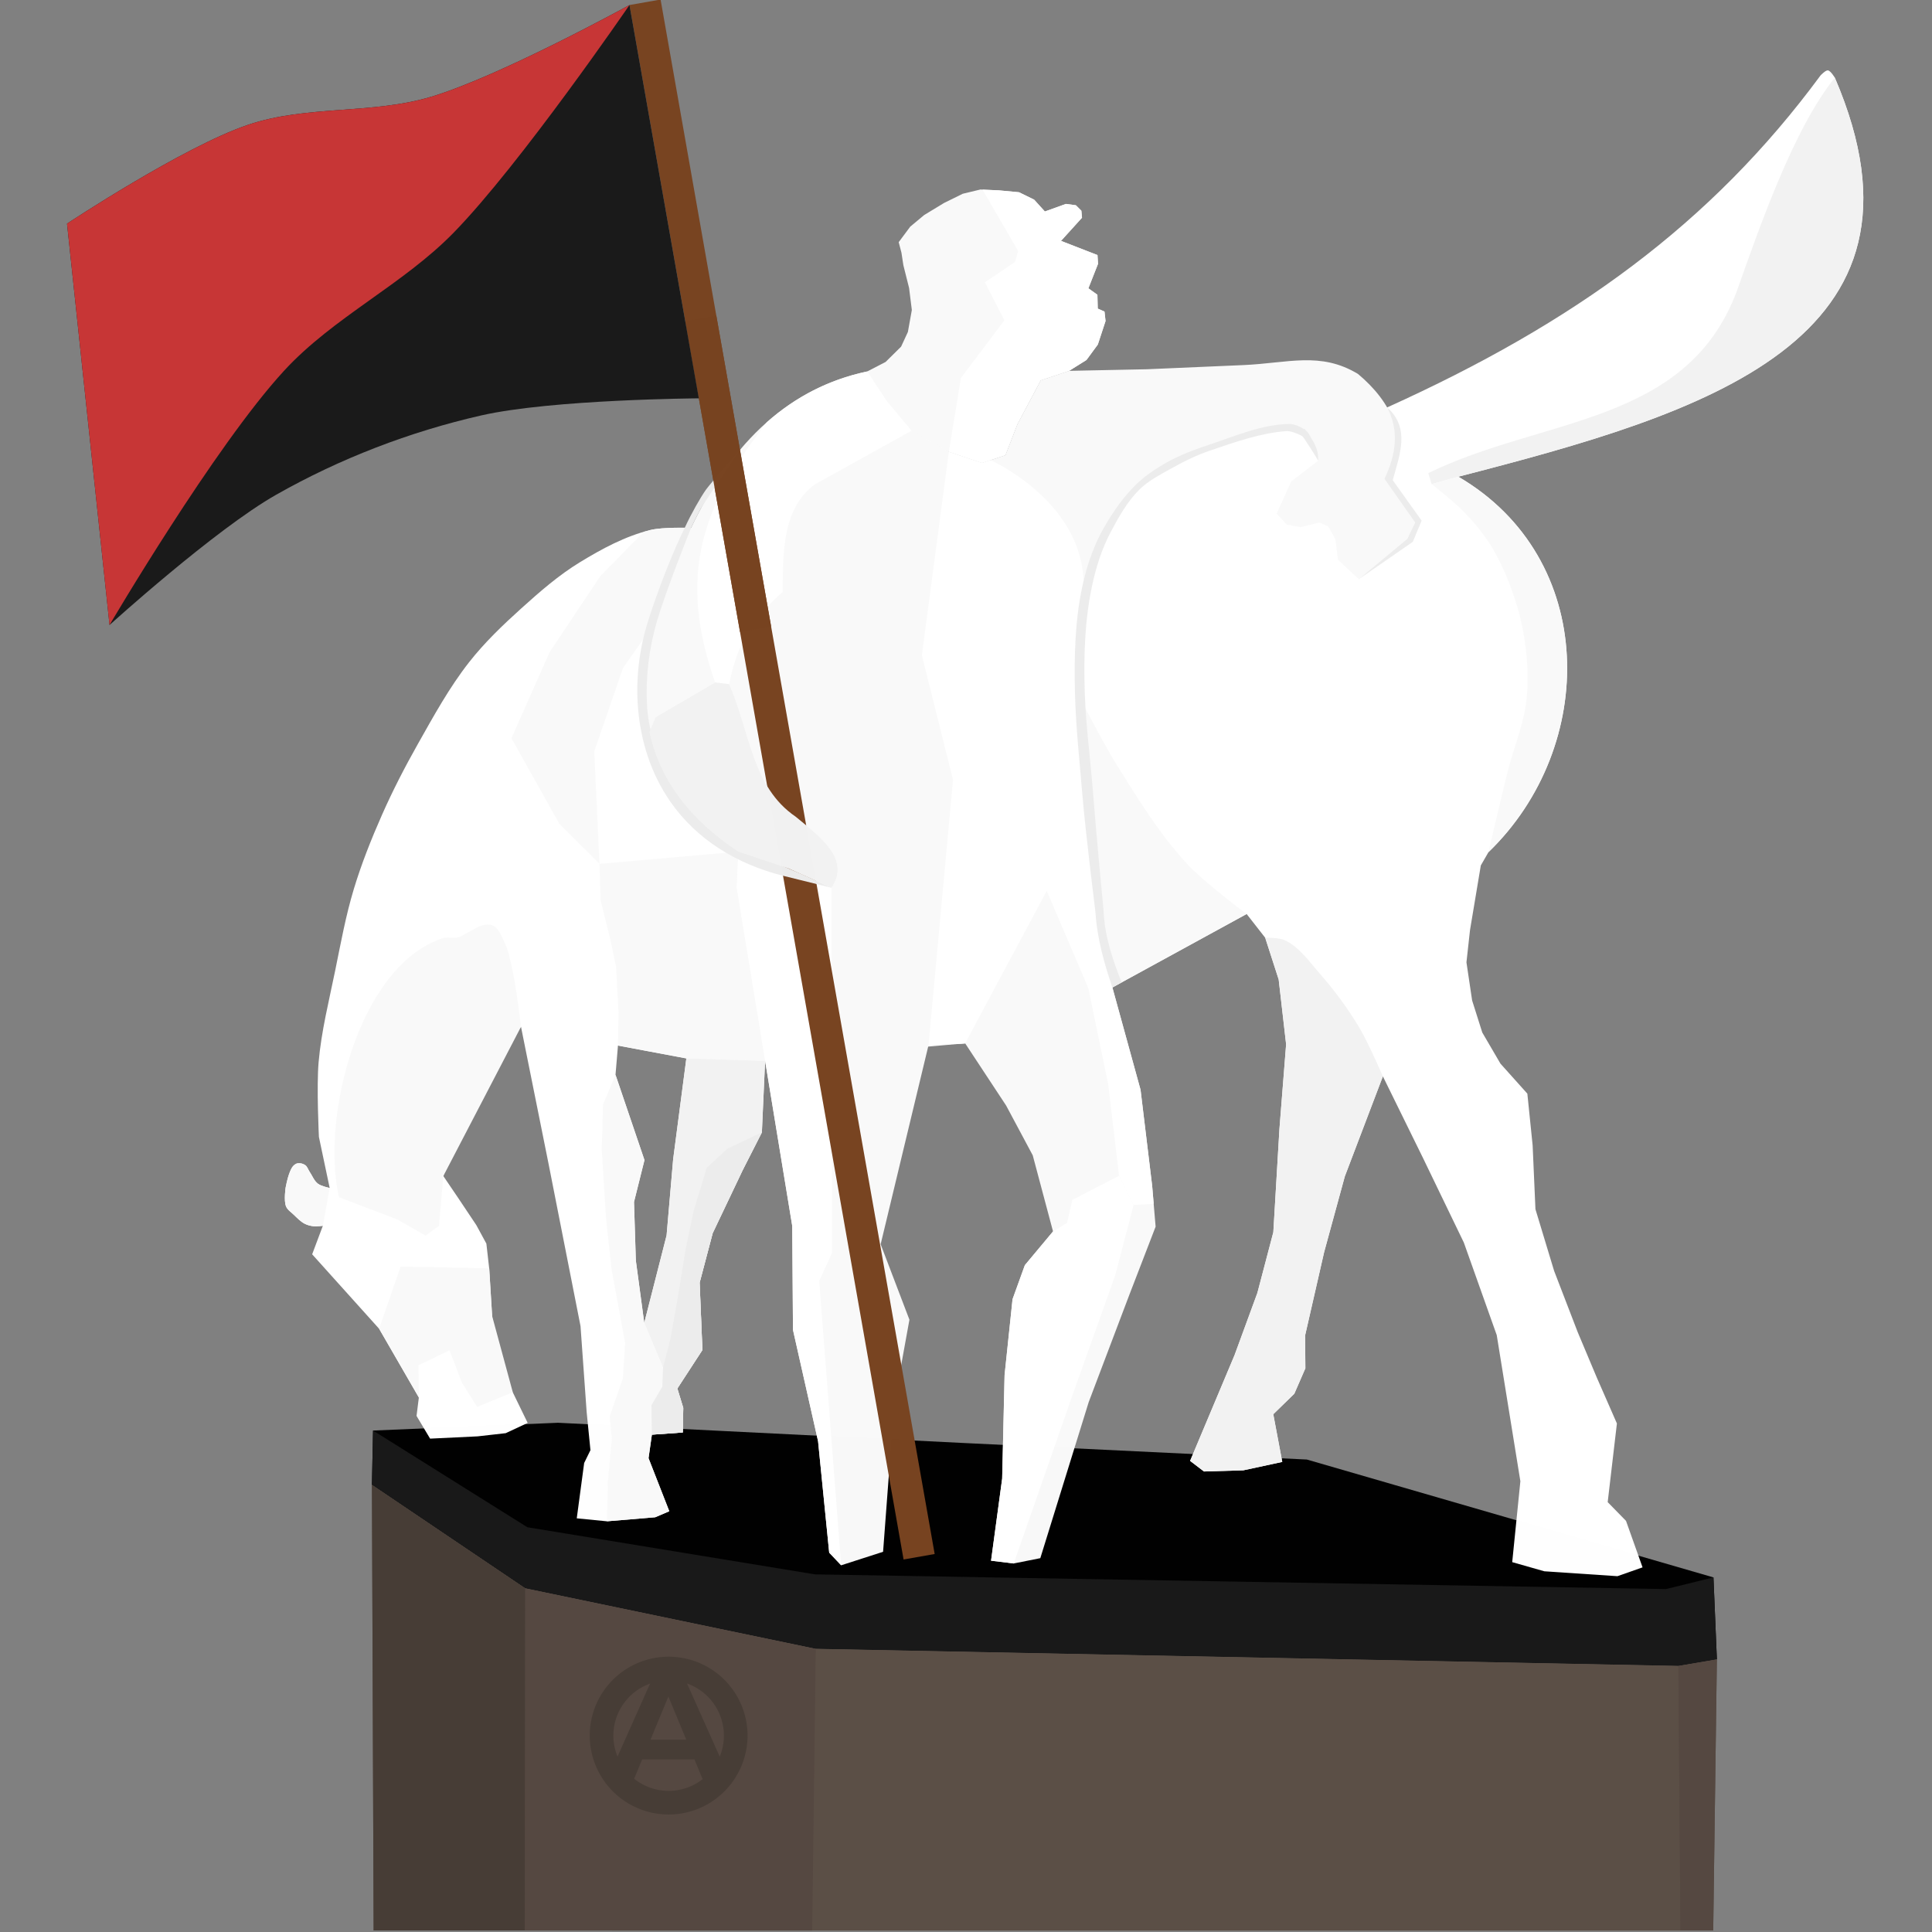 <?xml version="1.0" encoding="UTF-8" standalone="no"?>
<!-- Created with Inkscape (http://www.inkscape.org/) -->

<svg
   width="100mm"
   height="100mm"
   viewBox="0 0 100 100"
   version="1.1"
   id="svg3182"
   inkscape:version="1.2.1 (9c6d41e410, 2022-07-14)"
   sodipodi:docname="vbg_paard.svg"
   xmlns:inkscape="http://www.inkscape.org/namespaces/inkscape"
   xmlns:sodipodi="http://sodipodi.sourceforge.net/DTD/sodipodi-0.dtd"
   xmlns="http://www.w3.org/2000/svg"
   xmlns:svg="http://www.w3.org/2000/svg">
  <rect x="0" y="0" width="100" height="100" fill="#808080" stroke="none"/>
  <sodipodi:namedview
     id="namedview3184"
     pagecolor="#ffffff"
     bordercolor="#000000"
     borderopacity="0.25"
     inkscape:showpageshadow="2"
     inkscape:pageopacity="0.0"
     inkscape:pagecheckerboard="0"
     inkscape:deskcolor="#d1d1d1"
     inkscape:document-units="mm"
     showgrid="false"
     inkscape:zoom="1.3266287"
     inkscape:cx="215.58405"
     inkscape:cy="307.54648"
     inkscape:window-width="2560"
     inkscape:window-height="1369"
     inkscape:window-x="-8"
     inkscape:window-y="-8"
     inkscape:window-maximized="1"
     inkscape:current-layer="layer1" />
  <defs
     id="defs3179" />
  <g
     inkscape:label="Layer 1"
     inkscape:groupmode="layer"
     id="layer1">
    <g
       id="g2344-6"
       transform="matrix(0.817,0,0,0.817,-26.104,-43.336)">
      <path
         id="rect2025-4"
         style="fill:#000000;fill-opacity:0.996;stroke-width:0.099;stroke-linecap:round;stroke-linejoin:round"
         d="m 55.585,143.673 11.719,-0.493 25.698,1.282 21.745,1.048 25.757,7.467 0.217,5.191 -2.441,0.415 -54.645,-1.083 -18.404,-3.834 -9.717,-6.557 z"
         sodipodi:nodetypes="ccccccccccc" />
      <path
         id="rect1170-3"
         style="fill:#f9f9f9;fill-opacity:0.996;stroke-width:0.099;stroke-linecap:round;stroke-linejoin:round"
         d="m 98.148,66.441 1.334,-0.481 0.63,0.086 0.348,0.345 0.041,0.445 -1.33,1.467 2.31,0.898 0.035,0.555 -0.611,1.552 0.571,0.408 0.022,0.877 0.428,0.189 0.066,0.598 -0.488,1.488 -0.72,0.981 -1.099,0.687 -1.8,0.6 -1.479,2.784 -0.758,1.957 -1.487,0.495 -2.096,-0.705 -3.79,2.654 -3.336,-3.684 1.959,-4.063 1.16,-0.601 0.981,-0.969 0.43,-0.93 0.25,-1.391 -0.174,-1.395 -0.362,-1.442 -0.122,-0.795 -0.174,-0.666 0.731,-0.982 0.886,-0.739 1.256,-0.762 1.186,-0.584 1.118,-0.269 1.176,0.053 1.267,0.119 0.959,0.468 z"
         sodipodi:nodetypes="ccccccccccccccccccccccccccccccccccccccccc" />
      <path
         id="rect1170-5-60"
         style="fill:#ffffff;fill-opacity:0.996;stroke-width:0.099;stroke-linecap:round;stroke-linejoin:round"
         d="m 94.199,65.057 2.254,3.887 -0.198,0.694 -1.908,1.289 1.236,2.406 -2.756,3.661 -0.763,4.674 2.096,0.706 1.487,-0.495 0.758,-1.958 1.479,-2.784 1.8,-0.6 1.099,-0.687 0.72,-0.981 0.488,-1.488 -0.066,-0.598 -0.428,-0.189 -0.022,-0.877 -0.571,-0.408 0.611,-1.552 -0.035,-0.555 -2.31,-0.898 1.33,-1.467 -0.041,-0.445 -0.348,-0.345 -0.63,-0.085 -1.334,0.48 -0.681,-0.751 -0.959,-0.468 -1.266,-0.119 z" />
      <path
         id="rect1225-8"
         style="fill:#ffffff;fill-opacity:0.996;stroke-width:0.099;stroke-linecap:round;stroke-linejoin:round"
         d="m 91.166,85.382 23.111,-7.291 0.341,2.167 5.214,-1.404 c 11.815,-5.339 20.517,-11.615 27.458,-21.035 0,0 0.316,-0.335 0.463,-0.318 0.179,0.021 0.44,0.462 0.44,0.462 7.18,16.707 -8.327,21.277 -23.854,25.28 8.863,5.177 8.835,17.112 1.91,23.79 l -0.483,0.838 -0.683,4.086 -0.227,2.052 0.359,2.414 0.644,2.034 1.152,1.972 1.703,1.9 0.335,3.277 0.178,4.045 1.182,3.905 1.497,3.887 1.208,2.874 1.274,2.908 -0.584,4.983 1.161,1.188 1.048,2.945 -1.59,0.559 -4.635,-0.311 -2.033,-0.579 0.517,-5.125 -1.497,-9.257 -2.084,-5.863 -2.592,-5.367 -2.538,-5.165 -2.411,6.337 -1.31,4.798 -1.206,5.278 0.017,2.084 -0.7,1.609 -1.333,1.3 0.569,3.021 -2.468,0.532 -2.492,0.074 -0.879,-0.672 2.817,-6.702 1.446,-3.942 1.01,-3.845 0.387,-6.544 0.423,-5.355 -0.471,-4.107 -0.854,-2.646 -1.176,-1.505 -8.506,4.653 -9.326,3.541 z"
         sodipodi:nodetypes="cccccscccccccccccccccccccccccccccccccccccccccccccccccc" />
      <path
         id="rect1115-6"
         style="fill:#ffffff;fill-opacity:0.996;stroke-width:0.099;stroke-linecap:round;stroke-linejoin:round"
         d="m 73.148,86.623 c 0.838,-0.206 2.585,-0.136 2.585,-0.136 l 15.433,-1.105 1.933,33.762 -2.32,0.109 -10.356,0.999 -0.204,4.53 -1.219,2.398 -1.898,3.987 -0.827,3.136 0.175,4.269 -1.588,2.439 0.376,1.229 -0.03,1.556 -1.957,0.139 -0.026,-1.867 0.689,-1.183 0.041,-1.192 -1.188,-2.842 1.414,-5.541 0.416,-4.824 0.836,-6.388 -4.331,-0.813 -0.156,1.852 1.834,5.402 -0.663,2.655 0.117,3.713 0.532,3.945 1.188,2.842 -0.041,1.192 -0.689,1.183 0.026,1.867 -0.213,1.487 1.315,3.363 -0.892,0.381 -3.055,0.256 -1.914,-0.189 0.469,-3.505 0.398,-0.812 -0.24,-2.417 -0.389,-5.445 -2.026,-10.288 -1.744,-8.672 c 0,0 -1.473,1.413 -2.062,2.24 -0.629,0.884 -1.125,1.864 -1.541,2.866 -0.581,1.398 -1.318,4.348 -1.318,4.348 l 0.932,1.375 1.158,1.733 0.637,1.173 0.178,1.566 0.187,3.028 0.181,1.851 0.283,1.294 0.843,1.68 0.944,1.939 -1.39,0.651 -1.785,0.202 -3.006,0.144 -0.859,-1.439 0.146,-1.164 -2.52,-4.362 -4.239,-4.713 0.677,-1.805 c 0,0 -0.398,0.051 -0.596,0.028 -0.194,-0.023 -0.39,-0.072 -0.563,-0.163 -0.265,-0.14 -0.476,-0.367 -0.694,-0.574 -0.173,-0.165 -0.395,-0.307 -0.483,-0.529 -0.147,-0.368 -0.022,-1.189 -0.022,-1.189 0,0 0.108,-0.561 0.208,-0.827 0.072,-0.191 0.139,-0.397 0.279,-0.545 0.073,-0.077 0.171,-0.146 0.277,-0.161 0.163,-0.024 0.344,0.022 0.479,0.116 0.132,0.093 0.177,0.271 0.268,0.405 0.175,0.258 0.286,0.579 0.533,0.769 0.21,0.162 0.747,0.272 0.747,0.272 l -0.682,-3.234 c 0,0 -0.157,-3.166 -0.019,-4.74 0.172,-1.956 0.656,-3.872 1.049,-5.795 0.354,-1.73 0.669,-3.474 1.18,-5.164 0.484,-1.601 1.104,-3.161 1.78,-4.691 0.679,-1.54 1.453,-3.039 2.28,-4.505 1.002,-1.775 1.988,-3.577 3.246,-5.181 0.976,-1.245 2.129,-2.347 3.303,-3.407 1.171,-1.056 2.371,-2.105 3.717,-2.926 1.393,-0.85 2.868,-1.649 4.453,-2.038 z"
         sodipodi:nodetypes="sccccccccccccccccccccccccccccccccccccccccccssccccccccccccccccccsssscssssssccsssssssss" />
      <path
         id="rect1331-1"
         style="fill:#f9f9f9;fill-opacity:0.996;stroke-width:0.099;stroke-linecap:round;stroke-linejoin:round"
         d="m 93.099,119.143 -12.676,1.107 -4.99,-0.154 -4.331,-0.813 0.035,-2.09 -0.155,-2.894 -0.377,-1.795 -0.6,-2.407 -0.077,-2.324 8.795,-0.773 21.505,-10.033 c 0,0 1.527,3.014 2.419,4.446 1.361,2.186 2.719,4.41 4.46,6.307 1.128,1.229 3.823,3.229 3.823,3.229 l -8.506,4.653 z"
         sodipodi:nodetypes="cccccccccccssccc" />
      <path
         id="rect1115-7-6"
         style="fill:#f2f2f2;fill-opacity:0.996;stroke-width:0.099;stroke-linecap:round;stroke-linejoin:round"
         d="m 75.434,120.097 -0.836,6.388 -0.416,4.824 -1.415,5.541 1.188,2.842 -0.04,1.193 -0.69,1.182 0.026,1.867 1.957,-0.139 0.03,-1.556 -0.375,-1.229 1.587,-2.439 -0.174,-4.269 0.826,-3.136 1.898,-3.987 1.219,-2.398 0.204,-4.53 z" />
      <path
         id="rect964-97"
         style="fill:#f9f9f9;fill-opacity:0.996;stroke-width:0.099;stroke-linecap:round;stroke-linejoin:round"
         d="m 86.898,76.575 1.247,1.894 1.56,1.86 2.36,1.339 2.096,0.705 1.487,-0.495 0.758,-1.957 1.479,-2.784 1.8,-0.6 4.934,-0.101 6.103,-0.264 c 2.837,-0.123 4.88,-0.875 7.26,0.56 2.087,1.739 3.445,4.246 1.681,6.652 l 1.945,2.764 -0.5,1.034 -3.072,2.556 -1.32,-1.238 -0.165,-1.297 -0.445,-0.801 -0.573,-0.256 -1.18,0.296 -0.873,-0.162 -0.649,-0.701 0.927,-2.035 1.707,-1.318 c 0,0 -0.27,-1.548 -0.848,-1.97 -0.483,-0.353 -1.787,-0.172 -1.787,-0.172 -6.815,1.859 -9.63,2.498 -12.235,9.77 -0.71,4.696 -0.397,8.771 0.275,13.399 0.706,4.866 -0.202,7.329 1.555,12.349 l 1.784,6.483 0.736,6.087 0.219,2.584 -1.672,4.337 -2.567,6.777 -3.066,9.888 -1.686,0.336 -1.436,-0.176 0.704,-5.203 0.153,-6.561 0.504,-4.8 0.78,-2.158 1.786,-2.139 -1.285,-4.821 -1.684,-3.15 -2.597,-3.942 -2.32,0.109 -3.034,12.618 1.823,4.781 -0.963,5.307 -0.706,9.395 -2.656,0.856 -0.758,-0.8 -0.705,-7.055 -1.59,-7.056 -0.048,-6.596 -1.718,-10.452 -1.807,-10.989 0.108,-2.261 c -8.248,-5.466 -6.453,-13.211 -2.992,-20.514 2.297,-4.849 5.771,-8.775 11.165,-9.912 z"
         sodipodi:nodetypes="ccccccccccsccccccccccccccsccsccccccccccccccccccccccccccccccsc" />
      <path
         id="rect1115-8-5"
         style="fill:#f9f9f9;fill-opacity:0.996;stroke-width:0.099;stroke-linecap:round;stroke-linejoin:round"
         d="m 50.937,126.737 c -0.042,-0.002 -0.084,-8e-4 -0.125,0.005 -0.106,0.015 -0.203,0.084 -0.276,0.161 -0.14,0.148 -0.207,0.354 -0.279,0.545 -0.1,0.266 -0.208,0.827 -0.208,0.827 0,0 -0.125,0.821 0.022,1.19 0.088,0.222 0.31,0.364 0.483,0.528 0.217,0.207 0.428,0.434 0.694,0.574 0.173,0.091 0.369,0.14 0.563,0.163 0.197,0.023 0.596,-0.028 0.596,-0.028 l 0.432,-2.398 c 0,0 -0.537,-0.11 -0.747,-0.271 -0.247,-0.19 -0.358,-0.511 -0.533,-0.77 -0.091,-0.134 -0.135,-0.312 -0.268,-0.405 -0.101,-0.071 -0.228,-0.114 -0.354,-0.122 z" />
      <path
         id="rect1225-9-0"
         style="fill:#f2f2f2;fill-opacity:0.996;stroke-width:0.099;stroke-linecap:round;stroke-linejoin:round"
         d="m 148.193,57.963 c -2.616,3.261 -4.739,9.376 -6.208,13.526 -3.181,8.501 -12.326,7.984 -19.546,11.528 l 0.209,0.693 1.692,-0.467 c 15.526,-4.003 31.034,-8.573 23.853,-25.28 z"
         sodipodi:nodetypes="cccccc" />
      <path
         id="rect1225-7-7"
         style="fill:#f9f9f9;fill-opacity:0.996;stroke-width:0.099;stroke-linecap:round;stroke-linejoin:round"
         d="m 124.34,83.243 -1.692,0.467 c 0,0 1.357,1.058 1.957,1.67 0.619,0.631 1.204,1.306 1.683,2.049 0.548,0.851 0.984,1.777 1.339,2.724 0.413,1.1 0.738,2.243 0.909,3.405 0.187,1.263 0.266,2.559 0.123,3.828 -0.176,1.559 -0.813,3.031 -1.195,4.553 -0.424,1.693 -1.216,5.093 -1.216,5.093 6.926,-6.679 6.953,-18.614 -1.909,-23.79 z" />
      <path
         id="rect1115-1-06"
         style="fill:#f9f9f9;fill-opacity:0.996;stroke-width:0.099;stroke-linecap:round;stroke-linejoin:round"
         d="m 74.754,86.477 c -0.541,0.008 -1.187,0.042 -1.606,0.145 -0.139,0.034 -0.277,0.075 -0.414,0.115 l -2.736,2.787 -3.228,4.84 -2.417,5.448 3.033,5.421 2.544,2.54 -0.331,-7.123 1.817,-5.279 2.042,-2.921 2.275,-5.963 c 0,0 -0.437,-0.018 -0.979,-0.009 z" />
      <path
         id="rect1225-4-0"
         style="fill:#f2f2f2;fill-opacity:0.996;stroke-width:0.099;stroke-linecap:round;stroke-linejoin:round"
         d="m 112.248,112.454 c -0.087,-5.3e-4 -0.141,9.9e-4 -0.141,9.9e-4 l 0.854,2.646 0.471,4.107 -0.423,5.355 -0.387,6.544 -1.01,3.845 -1.446,3.942 -2.817,6.702 0.879,0.672 2.492,-0.074 2.468,-0.532 -0.57,-3.021 1.334,-1.3 0.7,-1.609 -0.017,-2.084 1.206,-5.278 1.31,-4.798 2.411,-6.337 c 0,0 -0.922,-2.14 -1.521,-3.135 -0.713,-1.184 -1.54,-2.306 -2.451,-3.345 -0.681,-0.777 -1.306,-1.7 -2.239,-2.145 -0.283,-0.135 -0.841,-0.155 -1.102,-0.156 z" />
      <path
         id="rect1431-4"
         style="fill:#f9f9f9;fill-opacity:0.996;stroke-width:0.099;stroke-linecap:round;stroke-linejoin:round"
         d="m 60.014,112.477 c 0.321,-0.105 0.696,0.054 1.011,-0.068 0.659,-0.254 1.454,-0.994 2.109,-0.746 0.4,0.152 0.569,0.653 0.758,1.037 0.279,0.567 0.393,1.204 0.529,1.821 0.258,1.176 0.538,3.572 0.538,3.572 l -4.921,9.454 -0.277,3.161 -0.852,0.616 -1.784,-1.024 -3.696,-1.408 c -1.17,-5.038 1.257,-14.682 6.584,-16.416 z"
         sodipodi:nodetypes="sssssccccccs" />
      <path
         id="rect1538-1"
         style="fill:#f9f9f9;fill-opacity:0.996;stroke-width:0.099;stroke-linecap:round;stroke-linejoin:round"
         d="m 63.131,136.422 1.308,4.826 -2.263,0.927 -0.952,-1.522 -0.797,-2.061 -1.965,0.947 0.029,2.044 -2.52,-4.362 1.361,-3.936 5.614,0.111 z"
         sodipodi:nodetypes="ccccccccccc" />
      <path
         id="rect1541-39"
         style="fill:#f9f9f9;fill-opacity:0.996;stroke-width:0.099;stroke-linecap:round;stroke-linejoin:round"
         d="m 70.156,123.01 0.791,-1.874 1.834,5.402 -0.663,2.655 0.117,3.713 0.532,3.945 0.911,2.18 0.277,0.662 -0.04,1.192 -0.69,1.182 0.026,1.867 -0.212,1.488 1.315,3.363 -0.892,0.381 -3.055,0.256 0.057,-2.526 0.248,-2.702 -0.132,-1.425 0.831,-2.398 0.145,-2.237 -0.864,-4.697 -0.35,-3.247 -0.269,-4.309 z"
         sodipodi:nodetypes="cccccccccccccccccccccccc" />
      <path
         id="rect964-9-3"
         style="fill:#ffffff;fill-opacity:0.996;stroke-width:0.099;stroke-linecap:round;stroke-linejoin:round"
         d="m 86.898,76.575 c -2.512,0.529 -4.608,1.664 -6.362,3.215 -4.118,5.305 -5.675,9.674 -3.28,16.486 l -3.776,2.207 -0.389,0.941 c 0.603,2.778 2.295,5.364 5.633,7.577 l 3.196,1.068 2.706,1.216 c 1.285,-1.859 -0.861,-3.326 -2.262,-4.499 -2.792,-1.904 -2.875,-5.35 -4.219,-8.402 0.49,-2.495 1.463,-4.146 3.392,-5.836 0.021,-2.447 -0.046,-5.26 2.022,-6.809 l 6.145,-3.41 2.359,1.339 -1.709,12.889 1.974,7.893 -1.551,16.802 2.32,-0.109 5.169,-9.66 2.631,6.152 1.264,6.114 0.686,5.782 0.919,1.854 1.275,-0.077 -0.096,-1.136 -0.736,-6.087 -1.785,-6.484 c -1.757,-5.02 -0.849,-7.482 -1.555,-12.349 -0.672,-4.627 -0.984,-8.703 -0.275,-13.399 -0.151,-5.096 -5.888,-7.663 -5.888,-7.663 l -0.547,0.182 -2.096,-0.706 -2.359,-1.339 -1.561,-1.86 z"
         sodipodi:nodetypes="cccccccccccccccccccccccccccsccccccc" />
      <path
         id="rect2878-97"
         style="fill:#564942;fill-opacity:0.996;stroke-width:0.099;stroke-linecap:round;stroke-linejoin:round"
         d="m 55.514,147.111 9.717,6.557 18.404,3.834 54.645,1.083 2.441,-0.415 -0.232,17.176 -84.867,-5.1e-4 z"
         sodipodi:nodetypes="cccccccc" />
      <path
         id="rect964-7-11"
         style="fill:#ffffff;fill-opacity:0.996;stroke-width:0.099;stroke-linecap:round;stroke-linejoin:round"
         d="m 102.849,127.532 -2.961,1.527 -0.337,1.455 -0.885,0.544 -1.786,2.138 -0.78,2.158 -0.504,4.801 -0.153,6.561 -0.704,5.203 1.436,0.176 3.742,-10.727 2.683,-7.519 1.169,-4.462 z" />
      <path
         id="rect1544-46"
         style="fill:#ececec;fill-opacity:0.996;stroke-width:0.099;stroke-linecap:round;stroke-linejoin:round"
         d="m 75.903,129.724 0.824,-2.698 1.295,-1.204 2.198,-1.042 -1.219,2.398 -1.898,3.987 -0.475,1.801 -0.352,1.335 0.175,4.269 -1.587,2.439 0.375,1.229 -0.03,1.556 -1.957,0.139 -0.026,-1.867 0.69,-1.182 0.04,-1.193 0.47,-1.825 0.48,-2.708 0.496,-3.055 z"
         sodipodi:nodetypes="cccccccccccccccccccc" />
      <path
         id="rect964-5-51"
         style="fill:#ffffff;fill-opacity:0.996;stroke-width:0.099;stroke-linecap:round;stroke-linejoin:round"
         d="m 78.725,107 -0.108,2.261 1.807,10.989 1.718,10.451 0.048,6.596 1.59,7.056 0.704,7.055 0.758,0.8 -1.39,-18.012 0.813,-1.779 -0.039,-23.134 -2.706,-1.216 z" />
      <path
         id="rect2100-8"
         style="fill:#1a1a1a;fill-opacity:0.996;stroke-width:0.099;stroke-linecap:round;stroke-linejoin:round"
         d="m 55.585,143.673 9.776,6.126 18.217,2.985 53.918,0.932 3.009,-0.74 0.217,5.191 -2.441,0.415 -54.645,-1.083 -18.404,-3.834 -9.717,-6.557 z"
         sodipodi:nodetypes="ccccccccccc" />
      <rect
         style="fill:#784421;fill-opacity:0.996;stroke-width:0.026;stroke-linecap:round;stroke-linejoin:round"
         id="rect3527-6"
         width="2"
         height="100"
         x="61.474"
         y="65.024"
         transform="rotate(-10)" />
      <path
         id="rect566-8"
         style="fill:#ececec;fill-opacity:0.996;stroke-width:0.1;stroke-linecap:round;stroke-linejoin:round"
         d="m 75.334,86.477 c 0.399,-0.876 1.001,-1.931 1.344,-2.414 0.29,-0.409 2.154,-2.519 2.154,-2.519 0,0 -2.235,3.271 -2.516,3.781 -0.212,0.384 -0.583,1.162 -0.583,1.162 0,0 -1.586,3.929 -2.175,5.96 -0.507,1.751 -0.712,3.563 -0.615,5.302 0.116,2.087 0.991,3.97 2.07,5.626 1.668,2.56 4.175,3.588 6.715,4.616 0.981,0.397 2.899,1.293 2.899,1.293 0,0 -2.047,-0.502 -3.068,-0.759 -2.933,-0.737 -5.475,-2.298 -7.136,-4.69 -1.251,-1.802 -1.887,-3.879 -2.053,-5.955 -0.149,-1.866 0.088,-3.732 0.622,-5.434 0.64,-2.039 1.603,-4.481 2.342,-5.97 10e-7,-10e-7 -6e-6,2e-6 -5e-6,0 z"
         sodipodi:nodetypes="sscscsssscssssss" />
      <rect
         style="fill:#784421;fill-opacity:0.996;stroke-width:0.012;stroke-linecap:round;stroke-linejoin:round"
         id="rect3527-4-1"
         width="2"
         height="20"
         x="61.474"
         y="85.357"
         transform="rotate(-10)" />
      <path
         id="rect964-9-4-3"
         style="fill:#f2f2f2;fill-opacity:0.996;stroke-width:0.099;stroke-linecap:round;stroke-linejoin:round"
         d="m 77.257,96.276 -3.776,2.207 -0.389,0.941 c 0.603,2.778 2.295,5.364 5.633,7.577 l 3.196,1.068 2.706,1.216 c 1.285,-1.859 -0.861,-3.326 -2.262,-4.498 -2.792,-1.904 -2.875,-5.35 -4.219,-8.402 z" />
      <path
         id="rect2158-6"
         style="fill:#483e37;fill-opacity:0.996;stroke-width:0.099;stroke-linecap:round;stroke-linejoin:round"
         d="m 55.514,147.111 9.717,6.557 -0.024,21.677 h -9.585 z"
         sodipodi:nodetypes="ccccc" />
      <path
         id="rect2158-7-29"
         style="fill:#564942;fill-opacity:0.996;stroke-width:0.099;stroke-linecap:round;stroke-linejoin:round"
         d="m 65.231,153.668 18.404,3.834 -0.226,17.844 -18.202,-2e-5 z"
         sodipodi:nodetypes="ccccc" />
      <path
         id="rect2158-7-8-37"
         style="fill:#5c5047;fill-opacity:0.996;stroke-width:0.099;stroke-linecap:round;stroke-linejoin:round"
         d="m 83.635,157.501 54.645,1.083 0.133,16.761 H 83.409 Z"
         sodipodi:nodetypes="ccccc" />
      <path
         id="rect2158-7-8-2-44"
         style="fill:#564942;fill-opacity:0.996;stroke-width:0.099;stroke-linecap:round;stroke-linejoin:round"
         d="m 138.28,158.584 2.441,-0.415 -0.232,17.176 h -2.076 z"
         sodipodi:nodetypes="ccccc" />
      <path
         id="rect3529-5"
         style="fill:#1a1a1a;fill-opacity:0.996;stroke-width:0.1;stroke-linecap:round;stroke-linejoin:round"
         d="m 36.198,67.211 c 0,0 7.345,-4.868 11.472,-6.263 3.71,-1.254 7.863,-0.65 11.613,-1.78 4.413,-1.33 12.548,-5.807 12.548,-5.807 l 4.394,24.918 c 0,0 -9.293,0.06 -13.788,1.083 -4.531,1.031 -8.96,2.736 -13.001,5.031 -3.88,2.203 -10.545,8.247 -10.545,8.247 z"
         sodipodi:nodetypes="cssccsscc" />
      <path
         id="rect3529-1-9"
         style="fill:#c83737;fill-opacity:0.996;stroke-width:0.1;stroke-linecap:round;stroke-linejoin:round"
         d="m 36.198,67.211 c 0,0 7.345,-4.868 11.472,-6.263 3.71,-1.254 7.863,-0.65 11.613,-1.78 4.413,-1.33 12.548,-5.807 12.548,-5.807 0,0 -6.891,10.062 -11.126,14.408 -3.224,3.309 -7.617,5.354 -10.747,8.751 -4.417,4.793 -11.068,16.12 -11.068,16.12 z"
         sodipodi:nodetypes="csscsscc" />
      <path
         id="rect412-7"
         style="fill:#ececec;fill-opacity:0.996;stroke-width:0.1;stroke-linecap:round;stroke-linejoin:round"
         d="m 103.859,83.802 c 0.576,-0.572 1.258,-1.038 1.964,-1.438 0.847,-0.48 1.768,-0.827 2.692,-1.133 1.646,-0.545 3.42,-1.323 5.155,-1.326 0.306,-6.47e-4 0.69,0.189 0.948,0.352 0.153,0.097 0.255,0.263 0.342,0.421 0.121,0.222 0.332,0.556 0.424,0.868 0.105,0.358 0.082,0.68 0.082,0.68 0,0 -0.464,-0.781 -0.727,-1.149 -0.111,-0.155 -0.19,-0.357 -0.359,-0.446 -0.22,-0.116 -0.671,-0.293 -0.92,-0.276 -1.639,0.112 -3.241,0.692 -4.798,1.215 -0.902,0.303 -1.761,0.732 -2.591,1.197 -0.677,0.38 -1.386,0.746 -1.937,1.293 -0.765,0.761 -1.307,1.73 -1.813,2.683 -0.561,1.057 -0.926,2.214 -1.177,3.383 -0.48,2.233 -0.546,4.58 -0.467,6.863 0.073,2.101 0.366,4.241 0.527,6.337 0.191,2.492 0.662,7.404 0.662,7.404 0.068,1.656 0.585,3.135 1.146,4.552 l -0.586,0.32 c -0.481,-1.449 -0.959,-2.982 -1.073,-4.779 0,0 -0.625,-4.949 -0.834,-7.481 -0.174,-2.099 -0.411,-4.251 -0.464,-6.356 -0.059,-2.373 -0.004,-4.82 0.542,-7.131 0.284,-1.203 0.708,-2.381 1.329,-3.45 0.543,-0.935 1.168,-1.841 1.935,-2.603 z"
         sodipodi:nodetypes="ssssssscsssssssssssccssssss" />
      <path
         id="rect563-7"
         style="fill:#ececec;fill-opacity:0.996;stroke-width:0.1;stroke-linecap:round;stroke-linejoin:round"
         d="m 119.832,78.854 v 0 c 1.495,1.332 0.778,3.03 0.354,4.61 l 1.83,2.564 -0.56,1.343 -3.42,2.367 v 0 l 3.072,-2.556 0.5,-1.034 -1.945,-2.764 c 0.729,-1.557 0.947,-3.035 0.169,-4.531 z"
         sodipodi:nodetypes="ccccccccccc" />
      <path
         id="path1394-1"
         style="fill:#483e37;fill-opacity:0.996;stroke-width:0.041;stroke-linecap:round;stroke-linejoin:round"
         d="m 74.312,158 a 5,5 0 0 0 -5,5 5,5 0 0 0 1.012,3.01 l -0.012,0.027 h 0.032 a 5,5 0 0 0 3.968,1.962 5,5 0 0 0 3.968,-1.962 h 0.032 l -0.012,-0.027 A 5,5 0 0 0 79.312,163 5,5 0 0 0 74.312,158 Z m 1.166,1.7 a 3.5,3.5 0 0 1 2.334,3.3 3.5,3.5 0 0 1 -0.263,1.331 z m -2.345,0.007 -2.059,4.619 a 3.5,3.5 0 0 1 -0.263,-1.326 3.5,3.5 0 0 1 2.322,-3.293 z m 1.163,0.817 1.131,2.731 h -2.262 z m -1.661,3.985 h 3.312 l 0.517,1.251 a 3.5,3.5 0 0 1 -2.153,0.741 3.5,3.5 0 0 1 -2.182,-0.767 z" />
    </g>
  </g>
</svg>

